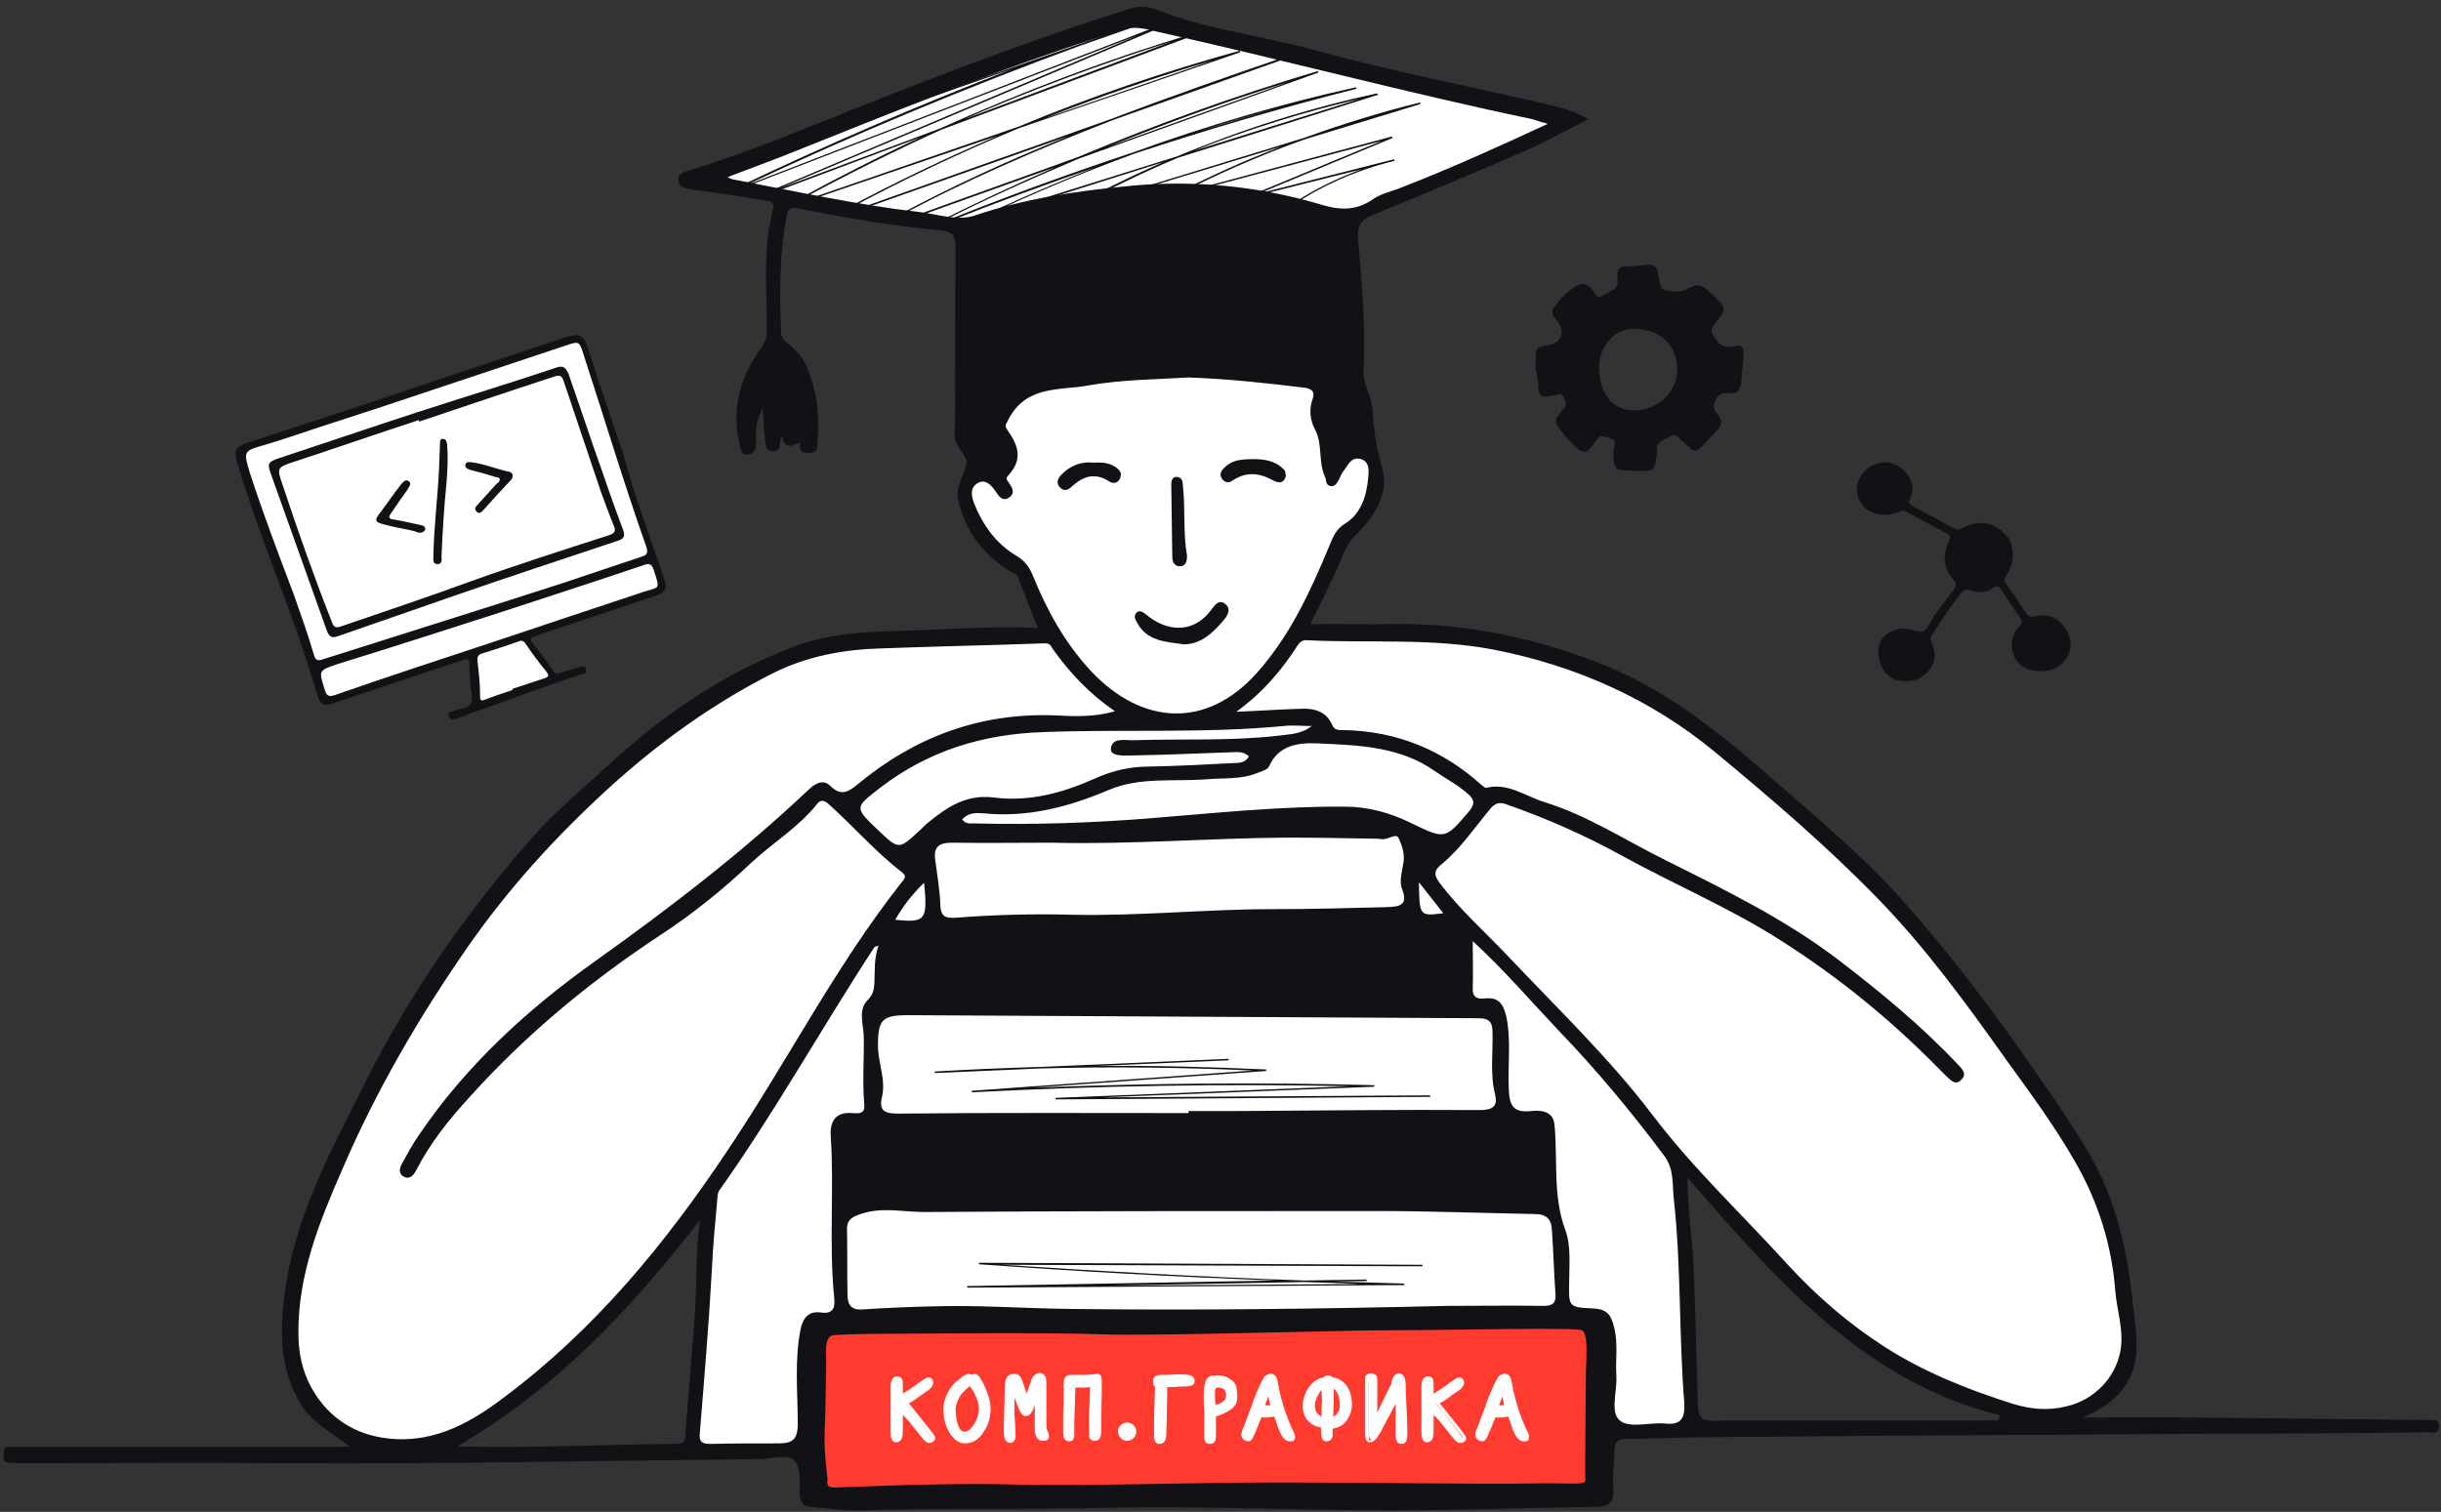 <svg height="298" viewBox="0 0 481 298" width="481" xmlns="http://www.w3.org/2000/svg"><rect x="0" y="0" width="481" height="298" fill="#333333" stroke="none"/><g fill="none" transform="translate(0 1)"><path d="m224.6 2.1 25.3 6.5 26.4 7.3 25 4.6 7.5 1.5-3.9 3-39.5 17.5.6 20.4.2 20.3 4 6.3.8 6.3-1.4 4.5-5 5.5-9 17.8h23l22.1 2.6 16.6 6.3 13.2 7.3 28 22.8 22.1 23.1 15.8 21.1 15 21.7 5.3 13.8 2.7 18.1-1.1 8.9-6.4 6.7-4.7 2h-8.7l-16.1-5.1-25.5-17.2-20.1-22.1-6.3-5.3 3.2 50.3-1.6 2.3h-19.7l-158.8 4-17.3-.2 1-14.4 2.1-35.7-8.8 12.4-15.8 16-15.4 13.6-14.2 8.1-12.6-.6-9.3-6.3-5.5-10.5v-14l6.3-20.7 16-31.7 18.7-27.4 12-12.6 12.9-12.1 25.6-18.1 10.4-3.8 13.3-2.1h13.8l20.1-1-5-12.4-4.9-4-5.7-5.9-1.4-5.7 2.6-4.4-2.4-47.5-19.5-3.5-33.3-6 47.9-19.1 33.5-11.8z" fill="#fff"/><g fill="#111116"><g><path d="m478.7 278.9c-15.5-.2-31-.3-46.5-.5-7-.1-14 0-21.8 0 6.7-2.8 10.5-7.1 10.6-13.8.1-3.4-.6-6.8-.9-10.2-1.1-10-3.5-19.7-8.7-28.5-4.3-7.1-9-13.8-13.8-20.6-6.6-9.3-13.5-18.3-21-26.9-8.5-9.9-18.6-18.2-28.4-26.8-10.3-9-21-17.4-34.1-22.3-12.5-4.7-25.3-7.4-38.7-7.3-5.7.1-11.4 0-17.2 0 2.2-4.5 4.4-8.7 6.2-13.1.7-1.8 1.5-3.2 2.9-4.6 3.6-3.6 6.6-8.2 5-13.3-1.2-3.9-1.6-7.7-1.9-11.6-.2-2.6-1.9-4.7-1.7-7.5.4-8.6-.3-17.2-1.1-25.8-.2-2.2.4-3.7 2.6-4.6 10.2-4.2 20.3-8.4 30.4-12.8 4.1-1.8 8-4 12.4-6.2-2.9-1.7-5.4-2.3-8-2.9-15.3-3.6-30.7-6.5-45.9-10.7-10.4-2.9-21.2-4-31.2-8-2-.8-3.9-.7-5.8 0-4.4 1.4-8.8 2.8-13.1 4.3-16 5.5-31.8 11.7-47.5 18-8.5 3.4-16.9 6.7-25.7 9.4-1 .3-2.3.5-2.1 2.1.2 1.2 1.3 1.4 2.2 1.6.8.2 1.5.2 2.3.3 3.9.6 7.9 1.1 11.8 1.8 1 .2 2.8 0 2.3 2-2.1 7.9-1.1 16-1.2 24.1 0 1.3-.5 2.1-1.2 3.2-4 5.6-5.8 11.8-4.2 18.7.3 1.1.3 2.4 1.8 2.2 1.3-.2 1.6-1.5 1.5-2.6-.2-2.2.1-4.3 1.3-6.6.1 2.1.2 3.8.4 5.6.2 1.1-.1 2.8 1.5 2.9 2.1.2 1.1-1.9 1.9-3 .4 2.7 2.1 2 3.5 1.3.1.6-.1 1.4.3 1.7.8.7 3 .5 3.1-.5.5-6.8.2-10.6-2-16-.7-1.8-1.7-2.9-3.3-4.3-1.4-1.2-1.8-1.6-1.8-3-.3-7.5-.3-15 1.1-22.4.3-1.5.5-2 2.3-1.6 9.3 1.8 18.7 3.5 28.1 4.3 2.2.2 2.9 1.1 2.9 3.3-.1 8.7 0 17.5-.1 26.2 0 3.5.1 7.1-.1 10.6-.2 2.6 2.9 4.3 2.3 6.2-.6 2.2-2.1 4.3-1.6 6.8 1.3 6 4.8 10.6 9.9 13.9.7.5 1.6.5 2 1.6 1.2 3.2 2.4 6.3 3.8 9.8-9.7-.5-19.2.4-28.7.6-6.6.2-13.1.7-19.5 3.1-13.8 5.3-25.7 13.4-36.5 23.4-5.1 4.7-10.6 9.2-15.1 14.4-13 14.8-24.2 30.9-33 48.6-6.6 13.1-13.7 26.2-15.6 41.1-1 7.5-1 15 3.2 21.8 2.2 3.6 5.9 5.5 9.6 8.3-1.2.1-1.8.1-2.4.1-20.7 0-41.4 0-62.1 0-.9 0-1.8 0-2.7 0s-1 .7-1 1.4-.2 1.7 1 1.7c1.2.1 2.4.1 3.7.1 16.9 0 33.9-.1 50.8 0 31.1.2 62.2-.5 93.3-.8 2.3 0 5.3-1 6.8.1 1.7 1.3 1.2 4.5 1.3 6.9.1 1.4.6 2.3 2.1 2.4 3.4.3 6.8.8 10.2.7 16-.5 32.1-.1 48.1-.5 18.7-.4 37.4.5 56.1.5 13.5 0 27-.5 40.5-.7 2.3 0 3.5-.8 3.3-3.4-.2-2.5.2-5.1.2-7.6 0-1.8.7-2.4 2.6-2.4 4.4 0 8.8-.2 13.3-.3 23.5-.2 47.1-.4 70.6-.5 13-.1 26-.2 39.1-.2 11.5-.1 23-.1 34.5-.3.9 0 2.4.6 2.4-1.3 0-1.3-1-1.1-1.9-1.1zm-297.5-238.1c-12.1-1.4-24-4-36-6.3-.5-.1-1.1-.1-1.8-.6 4.4-1.7 8.9-3.3 13.3-5.1 17.5-7 34.9-14 52.7-20.1 3.8-1.3 7.8-2.5 11.6-3.8 2.4-.8 4.5-.3 6.8.3 24.8 5.5 49.3 12.1 74.2 17.3.7.2 1.4.5 3 .9-9.9 4.6-19.2 8.8-28.7 12.5-1.9.8-4.1 1.2-5.8 2.4-3.5 2.4-6.8 2.1-10.6.9-12.4-3.6-25-4.8-37.9-3.5-10.2 1-20.3 2.5-30 5.8-3.5 1.1-7.2-.3-10.8-.7zm22.3 71.6c-.7-1.7-1.6-2.9-3.3-3.9-4-2.4-6.6-6.1-8.3-10.4-.5-1.4-.8-3 .8-3.9 1.4-.8 2.5.3 3.3 1.4.7.9 1.3 2.4 2.8 1.5 1.4-.9.6-2.1-.1-3.1-.3-.4-.6-.7 0-1.3 2.5-2.8 2.4-5.3-.1-8.8-.6-.9-.6-.9.1-2.2 3.5-6.8 10.1-5.7 15.6-6.7 6.7-1.2 13.6-1.2 19.9-1.6 8 .3 15.3 1.1 22.7 2 1.6.2 2.3.8 1.7 2.4-.7 2-.4 4.1.5 5.8 1.6 3 .6 6.4 2 9.4.3.6 0 1.5 1 1.8 1 .2 1.3-.6 1.7-1.2.3-.6.5-1.2.9-1.7.9-1.1 1.5-3 3.5-2.4 1.8.6 1.5 2.5 1.4 3.7-.3 3.5-1.4 7-4.4 8.9-2 1.2-2.5 2.7-3.3 4.6-3.7 8.9-7.7 17.6-14.2 24.9-10 11.2-22.7 10.3-32.7-.3-5.2-5.6-8.7-12-11.5-18.9zm91.1 102.3c.6 2.4-.5 3.1-3 3.1-16-.1-32.1.1-48.1.2-3.1 0-6.2 0-9.3 0v.4c-19 0-38-.1-57.1.1-2.6 0-4-.4-3.3-3.3.8-3.4-.8-6.7-.8-10.1 0-5.1.8-6 5.9-6 37.5.2 74.9.4 112.4.6 2.2 0 2.8.8 2.8 2.8.1 4.1-.5 8.2.5 12.2zm-118.2-34.4c1.5-2.6 3.2-4.9 5.7-7.3.7 7.4.3 7.9-5.7 7.3zm99.9-6c1.3 3.3-.8 3.4-3 3.5-7.5.2-15 .4-22.5.4-13.2 0-26.4 1.4-39.7 1.1-7.6-.2-15.2 0-22.9.6-1.8.1-2.8-.2-2.9-2.4-.1-3-.6-5.9-1-8.9-.4-2.7.7-3.5 3.3-3.5 6.5.1 13.1 0 19.6 0 15.5.4 30.9-.9 46.3-1 5.6 0 11.2.1 16.8.2.7 0 1.3 0 2 .1 1.2.2 2.8-1.3 3.3-.2.7 1.5 1.3 3.3.9 5.1-.3 1.8-.8 3.5-.2 5zm3.3-1.4c1.7 2.1 3.2 4.1 4.8 6.1-4.7.6-4.7.6-4.8-6.1zm-1.6-11.7c-4.1-2-8.4-3.2-13-3.2-12.5-.1-24.9 1.2-37.3 2.2-11.9 1-23.8 1.4-35.8 1.1-.7 0-1.6.2-2.3-.8 1.2-1.3 2.6-1.3 4.1-1.2 8.7.9 16.8-1.2 24.8-4.6 6.1-2.6 12.8-1.6 19.3-2.1 3.4-.3 6.8.1 10.1-1.3.8-.3 1.9-.6 2.2-1.3 2.2-5 7.5-4.6 11-4.4 7.3.3 15.1.8 21.5 5.3 2.3 1.6 4.7 2.8 6.8 4.7 1.3 1.2 1.1 2 .1 3.3-4.8 5.6-4.7 5.6-11.5 2.3zm-26-17.2c-9.5 1.1-19 .6-28.5.9-1.7.1-4.5-.7-4.6 1.8 0 1.5 2.9 1.2 4.5 1.2 6.2-.1 12.4-.4 18.6-.6 1.4 0 2.9-.4 4.1.8-.7 1.2-1.8 1.3-2.9 1.3-5.6.3-11.3.6-16.9.7-3.6 0-7 .8-10.2 2.2-6.4 2.9-13.1 4.8-20.2 3.9-5.5-.7-9.3 1.9-13.1 5-.6.5-1.1 1.1-1.7 1.6-4 3.7-4 3.7-8.1-.2-4.7-4.5-4.6-4.4.4-8.3 9.5-7.3 20.2-10.6 32.2-11 15.8-.6 31.6.3 47.4-1.2 1.6-.2 3.3 0 5.5 0-2.2 1.7-4.5 1.6-6.5 1.9zm-177.1 138.3c-6.1-1.1-10.7-4.6-13.6-9.9-1.7-3.1-2.5-6.7-2.5-10.5-.1-11.6 4.1-22 8.6-32.3 6.7-15.6 15.2-30.2 24.8-44 8-11.5 17.4-21.8 27.8-31.3 9.8-8.9 20.3-16.5 32.1-22.5 6.9-3.5 14.2-4.8 21.7-5 10.7-.4 21.4-.6 32.1-1 1.2 0 1.2.7 1.6 1.2 3.3 4.6 7.1 8.7 12.2 12.2-4.2 1.2-8.1 1-12 .8-14.7-.5-27.5 4.3-38.7 13.6-1.8 1.5-3.3 2.4-5.4.3-1.3-1.3-2.8-.6-4.1.6-13.1 12.4-27.3 23.3-42 33.8-13.4 9.5-25.6 20.6-35 34.5-1.2 1.7-2.2 3.6-3.2 5.4-.6 1-.9 2.2.4 2.8 1.1.5 1.8-.4 2.3-1.3 2.7-5.3 6.3-9.8 10.3-14.2 11.2-12.5 24-23.1 38-32.3 6.4-4.2 12.3-9 17.8-14.2 4.2-3.9 9.2-6.9 12.8-11.4.8-1.1 1.5-.9 2.5 0 4.8 4.3 9.1 9.3 14.3 13.3 1.1.8.5 1.4-.1 2.1-13 16.5-22.5 35.3-34.2 52.7-12.3 18.5-26.3 35.5-44.3 48.9-7 5.3-14.7 9.4-24.2 7.7zm60.2-1.2c-.1 1.2.3 2.4-1.7 2.5-14.1.1-28.2.9-43.3.5 19.5-11.4 34-26.8 47.8-44.6-.8 6.4-.6 11.8-.9 17.2-.5 8.2-1.3 16.3-1.9 24.4zm28.6-58.1c.7 10.7-.4 21.3.7 32 .2 2.2-.6 3-2.7 2.7-2.2-.3-3.4.9-3.9 3.1-1.3 6.2-.6 12.6-.6 18.8 0 3.2-1.1 3.9-3.8 3.9-4.4 0-8.9 0-13.3.1-1.6 0-2.4-.2-2.2-2.2.9-10.9 1.8-21.7 2.4-32.6.2-4.3.6-8.6 1-12.9.1-.7 0-1.6.4-2.2 11-15.5 20.2-32.1 30.6-48 0-.1.2-.1.8-.3-.9 2.6-.7 5-.8 7.4-.1 1.3-.2 2.2-1.4 3.4-1.8 1.8-.8 4.7-.7 6.9.1 4.5-.3 9 .1 13.5.2 1.9-.9 1.9-2.2 1.8-3.4-.3-4.6 1.5-4.4 4.6zm140.4 33.4c-6.3-.1-12.6 0-18.9 0-24.8.6-49.6.9-74.4.6-9.1-.1-18.1-.8-27.2-.5-4.5.1-9.1.3-13.6.6-2.3.2-3-1-3-2.9-.1-4.3 0-8.6-.1-13 0-2 1.4-2.5 3-3 4-1.3 8.1-.3 12.2-.3 29.6-.2 59.3-.2 88.9-.2 10.5 0 21 .4 31.4.6 2.3 0 3.3 1 3.4 3.1.3 4.2.4 8.4.7 12.5.2 2-.6 2.5-2.4 2.5zm24.1 23.2c-3.1-.3-7.1 1-9-.6-2-1.6-.5-5.8-.7-8.8-.2-3.3.4-6.5-.5-9.8-.6-2.5-1.6-3.4-4.2-3.5-4.7-.2-4.7-.4-4.6-5.1 0-3.4.4-7.1-.7-10.2-2.6-6.9-1.5-14-2.2-21-.3-2.7-2.9-2.8-4.6-2.6-3.7.4-4.3-1.3-4.4-4.5-.2-4.7.5-9.5-.5-14.2-.6-2.5-1.6-3.8-4.2-3.5-1.6.2-2.5-.3-2.4-2.1.1-2.9 0-5.9 0-9.2 6.2 5.7 11.4 11.8 16.9 17.6 7.5 7.8 14.4 16.1 20.9 24.8 1.9 2.6 1.5 5.5 1.8 8.2 1.5 13.5 1 27.1 2.1 40.6.1 2.8-.6 4.2-3.7 3.9zm65.5-.6c-16.9 0-33.8 0-50.7 0-1 0-2 0-3 0-5.4.2-5.4.2-5.5-5.5-.3-8.4-.4-16.8-.8-25.1-.3-5.4-1.1-10.9-1.2-17.3 17.7 20.3 34.7 40.2 61.7 46.9-.2.3-.4.7-.5 1zm2.9-3.3c-8.8-2.8-17.4-6.2-25.2-11.2-7-4.5-13.3-9.9-19-16.1-8.9-9.8-18.6-18.9-26.6-29.4-8.7-11.5-19.1-21.4-28.9-31.8-4.4-4.6-9.2-8.9-13.1-14-1.1-1.5-1.5-2.4.2-3.8 3.8-3.1 6.5-7.2 9.6-10.9 1-1.2 1.8-1.5 3.4-.9 7.7 2.7 15.2 6 22.3 9.9 10.5 5.8 21.7 10.5 31.8 17 11.3 7.2 21.6 15.6 31 25.2.4.4.8.8 1.2 1.2 1 .9 2 2.3 3.3.8 1.1-1.2-.2-2.2-1-3.1-7.1-7.5-15-14-23.2-20.3-10.6-8.1-22.5-13.9-34.3-19.8-7.9-3.9-15.3-8.8-23.8-11.4-3.8-1.2-7.2-3.9-11.5-2.8-.2 0-.5-.3-.8-.5-7.7-7-16.8-10.7-27.3-10.9-.8 0-1.7.1-2.2-1-1.1-2.6-3.4-3.3-6-3.2-4 .1-8 .4-12.9.6 5.4-3.9 9-8.3 12.1-13.1.5-.7 1-1.1 1.9-1 12.3.6 24.7-.5 37 1.9 16.1 3.2 30.7 9.7 43.3 20.1 11.1 9.2 22.1 18.6 32.2 29 9.5 9.8 17.5 20.8 25.3 31.8 4.7 6.5 9.5 13 13.5 20 4.5 7.8 7.2 16.3 7.9 25.3.3 4 1.8 8 1 12.1-1 5.3-5.3 9.6-10.6 10.8-3.6.9-7 .6-10.6-.5z"/><path d="m233.3 126c-3.8-.5-7.3-.7-9.2-4.2-.4-.7-.8-1.4-.1-2.1.6-.5 1.3 0 1.8.4 4.4 3.7 9.7 3.7 13.1-1.2.7-1 1.6-1.8 2.7-.7.9.8.4 1.9-.2 2.7-2.2 2.7-4.7 5.1-8.1 5.1zm.6-17.5c0 .9-.1 1.9-1.1 2.1-1.3.2-1.8-.8-1.8-1.8-.1-4.8-.1-9.5-.2-14.3 0-.7.2-1.5 1-1.5 1.2 0 1.3 1.1 1.3 1.9.5 4.5 0 9.1.8 13.6zm19.5-15.7c-.4 1.5-1.4 1.5-2.5.9-2.7-1.5-5.3-1.8-8 0-.7.5-1.4.5-2-.2-.5-.6-.5-1.2-.1-1.8 1.8-2.3 4.3-2.2 6.9-2.2 2.1.1 4.1.6 5.5 2.3.1.3.1.7.2 1zm-37.8-2.6c1.6-.1 3.1 0 4.4 1 .9.6 1.1 1.4.6 2.3-.4.7-1.3.9-2 .4-2.8-1.8-5.1-1.1-7.4 1-.7.7-1.6 1-2.3.2-.8-.8-.6-1.7.3-2.6 1.7-1.7 3.8-2.6 6.4-2.3z"/></g><path d="m117.4 7.8c-11.7 4-23.5 8.1-35.3 12.6l-51 18.1c.2 0 .5.1.7.1l41.8-14.8c-11.9 4.8-23.5 10.1-34.7 16.2.1 0 .3.1.4.1 13.8-7.5 28.3-13.7 42.9-19.4l35.7-12.7c-.2 0-.3-.1-.5-.2zm-76.3 32.5h.2c.2 0 .3.1.5.1l29-10.4c-7.8 3.4-15.5 7-23.1 10.8h.6c8.9-4.5 18-8.6 27.2-12.5l47.3-17-.1-.3c-16.1 4.8-31.9 10.5-47.4 17zm75.7-27.1-35.4 12.7c11.7-4.7 23.5-9 35.4-12.7zm19.7 15.5-25.3 6.4 26.2-10.9-.1-.3-41.8 11.2c7.9-4 16.1-7.6 24.5-10.6l22.9-7-.1-.3c-7.7 1.9-15.4 4.3-22.9 7l-45.7 14c6.8-3.7 13.8-7.1 20.9-10.1l39.4-12.4-.1-.3c-13.5 2.9-26.7 7.1-39.4 12.4l-38.3 12c9.7-4.6 19.7-8.8 29.8-12.5 14.5-4.8 29.1-9.1 43.8-12.8l-.1-.3c-14.9 3.3-29.5 7.6-43.8 12.8-12.7 4.2-25.3 8.8-37.7 13.8.2 0 .5 0 .7.1 9.7-3.9 19.5-7.5 29.4-10.9-8.2 3.2-16.2 6.7-24.1 10.5l.1.3 37.3-11.8c-6.6 2.9-13.1 6.1-19.4 9.6l-1.3.7 44-13.4c-7.3 2.8-14.4 6-21.3 9.6l-1.3.6 42.4-11.3-26 10.8.1.3 21.9-5.5c-5.2 1.9-10.2 4.4-14.7 7.6.1 0 .2-.1.3-.1s.3 0 .4-.1c5.9-4 12.5-7 19.4-8.8l1.2-.3-.1-.3c-.4.1-.8.2-1.2.3zm-5.6-12.2-32.6 10.2c10.6-4.2 21.5-7.6 32.6-10.2zm-14.3 1.3c-5.7 1.6-11.5 3.3-17.1 5 5.6-1.8 11.4-3.4 17.1-5zm-18.4-14.2c-17 5.1-33.7 11.4-49.9 18.7l-31.6 11.8 76.2-32.2c-.2-.1-.4-.1-.6-.2l-82.5 31.9c21.4-10.1 43.5-19.3 65.8-27.5l14.6-5.1c-.2-.1-.4-.1-.6-.2-4.7 1.6-9.5 3.3-14.2 5l-67.1 23.4 57.7-22.5c-1.6.5-3.3 1.1-4.9 1.6-.1 0-.2 0-.2 0l-60.8 23.7.1.3 62.5-21.8c-18.7 7.2-37.2 15.2-55.2 23.8.3 0 .6.1.9.1l78.7-30.4-74.4 31.5c.2.1.5.1.7.2l30.9-11.6c-8.2 3.8-16.2 7.9-24.1 12.2.2 0 .3.1.5.1 9-4.9 18.3-9.5 27.7-13.8l50.3-18.8c-.2-.1-.4-.1-.5-.2zm-45.2 16.9c13.3-5.8 27-10.9 40.8-15.3zm-31.5 16c.2 0 .4.1.6.1l37.4-12.8c-10.2 4.4-20.3 9.2-30.1 14.5h.6c11-5.9 22.2-11.2 33.7-16l43.7-15-.1-.3c-14.9 4.1-29.5 9.1-43.7 15zm80.5-27.6-33.1 11.4c10.9-4.3 21.9-8.1 33.1-11.4z" transform="translate(137 2)"/><path d="m208 215.7v-.3l57.9-2.3c-24.7-.5-49.7-.1-74.4 1.2v-.3l55.4-4c-13.9-.6-27.9-.8-41.9-.4l-20.8.9v-.3c6.9-.4 13.8-.7 20.8-.9l37.1-1.6v.3l-26 1.1c11.2-.1 22.3.2 33.4.7v.3l-46 3.3c22.4-.9 44.9-1.1 67.3-.5v.3l-53.5 2.1 64.5-.4v.3zm-17.4 37.1v-.3l60.8-1.1c-19.5-.7-39.1-1.8-58.5-3.2v-.3l87.4.4v.3h-.4l-82.4-.3c19.7 1.3 39.6 2.4 59.5 3.1l12.3-.2v.3l-6.4.1c4.6.1 9.2.3 13.8.4v.3zm66.4-1.1-38.3.7 49-.3c-3.6-.2-7.2-.3-10.7-.4z"/></g><path d="m162.8 266.9s-.1 10.1-.3 14.2.6 9.5.6 9.5-.6 1.6 1.2 1.6 21.9-1 35.1-.6 35.5-.4 52.8-.4c17.2 0 42 .4 49.3.2 7.5-.2 11 .5 10.9-.7-.1-1.9.1-18.2.1-20.8s.6-8.1-.8-8.7-26.4 0-37.1 0c-10.8 0-47.7 1.2-57.6.8s-40.2-.1-42.9-.1-8.4.1-10 .3c-1.8.2-1.3 4.7-1.3 4.7z" fill="#ff3b30"/><g fill="#fff"><g transform="translate(175 270)"><path d="m8.1 13c-.3 0-.8-.4-1.5-1.3l-1.2-1.5c-.5-.6-1-1.3-1.7-2.1l-1.2-1.4v1.9 1.6c0 .9 0 1.5-.1 1.8-.1.5-.4.7-.8.7-.6 0-.7-.6-.7-1.8 0-.4 0-.7 0-1.1 0-.7 0-1.6 0-2.9s0-2 0-2.2 0-.7 0-1.3 0-1 0-1c0-1.3.2-1.9.9-1.9.6 0 .7.4.7 1.2v.4l-.1 2.1c.4-.2 1-.5 1.7-1l1.1-.7c.5-.4 1-.7 1.6-1.1.5-.3.8-.5.9-.5.4 0 .6.2.6.7 0 .3-.2.6-.7 1l-1.5 1.1c-1 .7-2 1.5-2.8 1.9.2.2.6.7 1.2 1.4l1.7 2.2 1.6 2.1c.5.7.8 1.1.8 1.2.2.2 0 .5-.5.5z"/><path d="m8.1 13.4c-.5 0-1-.4-1.8-1.5l-1.2-1.5c-.5-.7-1.1-1.4-1.7-2l-.5-.5v.8 1.2.4c0 .6 0 1.5-.1 1.9-.2.9-.9 1.1-1.2 1.1-1.1 0-1.1-1.4-1.1-2.3 0-.4 0-.7 0-1.1 0-.5 0-1.1 0-1.9v-.9c0-.7 0-1.3 0-1.7 0-.3 0-.4 0-.5 0-.2 0-.4 0-.8v-.5c0-.4 0-.7 0-.9 0-.1 0-.1 0-.1 0-.8 0-2.3 1.3-2.3 1.1 0 1.1 1 1.1 1.6v.4 1.4c.3-.2.6-.4 1.1-.7l1.2-.8c.5-.4 1-.7 1.5-1.1.6-.4.9-.6 1.2-.6.6 0 1 .4 1 1.1 0 .4-.3.8-.8 1.3l-1.6 1.1c-.8.6-1.6 1.2-2.4 1.6.2.3.5.6.9 1.1l3.4 4.3c.8 1 .9 1.3.9 1.5-.1.5-.5.9-1.2.9zm-6-7.8 2 2.2c.6.7 1.2 1.4 1.7 2.1l1.2 1.5c.8 1.1 1.1 1.1 1.2 1.1.3 0 .3-.1.3-.2s-.2-.3-.7-1l-3.4-4.3c-.5-.7-.9-1.2-1.2-1.4l-.5-.4.6-.3c.7-.4 1.8-1.1 2.7-1.8l1.5-1.1c.5-.4.5-.6.5-.7 0-.3-.1-.3-.2-.3 0 0-.2.1-.7.4-.5.4-1 .7-1.5 1.1l-.1.1-1.1.8c-.9.6-1.4.9-1.8 1.1l-.6.3.1-2.8v-.4c0-.7-.1-.7-.3-.7s-.5 0-.5 1.5v.1.9.5.8.5 1.7.9 1.9 1.1c0 1.3.1 1.4.3 1.4.1 0 .3 0 .4-.4 0-.1.1-.5.1-1.7 0-.1 0-.2 0-.4 0-.3 0-.7 0-1.2v-.9c0-.5 0-.8 0-1z"/></g><g transform="translate(185 269)"><path d="m8.7 11.9c-1 1.5-2.2 2.2-3.6 2.2-.8 0-1.6-.5-2.3-1.4-1-1.2-1.5-2.9-1.5-5 0-1 .2-1.9.7-2.9s1.1-1.8 1.9-2.4c.3-.2.6-.5 1-.8.5-.3.8-.5 1-.5.1 0 .2 0 .3.1s.1.1.2.2l.3-.2c.2-.1.3-.1.4-.1.2 0 .4.1.5.4.6.8 1 1.8 1.5 2.9.5 1.2.7 2.3.7 3.2.1 1.6-.3 3-1.1 4.3zm-1.4-7.5c-.1-.3-.4-.6-.7-1.1-.2-.4-.4-.6-.4-.7-.4.3-1.1.9-2 1.9-.4.4-.7 1-1 1.8-.2.7-.4 1.1-.4 1.3 0 1.7.2 2.9.7 3.9.4.8.9 1.3 1.6 1.3.8 0 1.5-.5 2.2-1.6.7-1 1-2.2 1-3.3 0-1.3-.3-2.3-1-3.5z"/><path d="m5.1 14.5c-.9 0-1.8-.5-2.6-1.5-1-1.3-1.6-3.1-1.6-5.3 0-1 .3-2.1.8-3.1s1.2-1.9 2-2.5c.3-.3.7-.5 1-.8.8-.5 1.1-.5 1.2-.5.2 0 .4.1.6.2.2-.1.4-.2.6-.2.3 0 .6.2.9.6.6.9 1.1 1.9 1.5 3 .5 1.3.7 2.4.7 3.3 0 1.6-.4 3.1-1.3 4.4-.9 1.6-2.2 2.4-3.8 2.4zm.8-12.9s-.2 0-.7.4c-.4.2-.7.5-1 .7-.7.6-1.3 1.3-1.8 2.2s-.7 1.8-.7 2.7c0 2 .5 3.6 1.4 4.8.6.8 1.3 1.2 2 1.2 1.3 0 2.4-.7 3.2-2 .8-1.2 1.2-2.6 1.2-4 0-.8-.2-1.8-.7-3-.4-1-.9-2-1.4-2.8-.1-.2-.2-.2-.2-.2s-.1 0-.2.1l-.5.3.1.2c0 .1.1.2.4.7s.5.8.7 1.1c.7 1.4 1 2.4 1 3.5 0 1.3-.4 2.5-1.1 3.6-.8 1.2-1.6 1.7-2.5 1.7-.8 0-1.5-.5-2-1.5s-.7-2.3-.7-4c0-.3.1-.6.4-1.4.3-.9.7-1.5 1.1-2 .9-1 1.6-1.6 2.1-1.9l.3-.2-.1-.1c-.1-.1-.1-.1-.1-.1zm.2 1.6c-.4.3-.9.8-1.6 1.5-.3.4-.6.9-.9 1.7-.2.6-.3 1-.3 1.1 0 1.6.2 2.8.6 3.7s.9 1 1.2 1c.6 0 1.2-.5 1.8-1.4.6-1 1-2 1-3.1 0-.9-.3-1.9-.9-3.1-.1-.3-.4-.6-.7-1.1-.1-.1-.2-.3-.2-.3z"/></g><g transform="translate(197 269)"><path d="m9.3 13.6c-.1.1-.3.2-.7.2-.5 0-.8-.3-1-.8-.1-.4-.2-1-.2-1.6 0-1 0-2 0-3.3v-3.4c-.4 1-.7 1.9-.9 2.4-.2.7-.4 1.1-.5 1.3-.2.4-.5.6-.8.6s-.6-.3-.9-1l-.4-1.3-1.2-2.9v2.9 2.2c0 .3 0 .9.1 1.8s.1 1.5.1 1.7c0 .9-.2 1.5-.8 1.5-.7 0-.8-.8-.8-2 0-.8 0-2.2.1-4.2s.1-3.4.1-4.3c0-.7.1-1.3.2-1.6.2-.4.6-.7 1.1-.7.4 0 .6.1.8.3.1.2.3.5.5 1 .1.2.3 1 .8 2.4.2.5.3.8.4 1.1l1.4-4c.2-.6.8-.9 1.3-.9.5.1.8.6.8 1.7v2.2 2.6 2 1.9c0 .2.1.5.2.8.1.4.2.7.2.9.1.2.1.4.1.5z"/><path d="m2.1 14.4c-1.3 0-1.3-1.7-1.3-2.4 0-.6 0-1.9.1-4.2 0-1.7.1-3.2.1-4.3 0-.8.1-1.4.3-1.8s.6-.9 1.5-.9c.5 0 .8.1 1.1.4.2.2.4.5.6 1.1l.1.3c.1.4.4 1.1.7 2.1l1-2.9c.3-.7 1-1.2 1.7-1.2.6.1 1.2.5 1.2 2.1v2.1 2.6 2 1.9c0 .1 0 .3.2.7s.3.8.3 1c0 .3-.1.6-.2.7-.3.3-.7.3-1 .3-.5 0-1.1-.2-1.4-1.1-.2-.5-.2-1.1-.2-1.8 0-1 0-2 0-3.3v-.9c-.3.8-.4 1.2-.6 1.4-.4.7-.8.8-1.2.8-.5 0-.9-.4-1.3-1.3l-.5-1.3-.4-1v.8 1.5.7c0 .2 0 .7.1 1.8s.1 1.6.1 1.8c.2 2-.5 2.3-1 2.3zm.6-12.8c-.5 0-.7.2-.8.4-.1.1-.2.5-.2 1.4 0 .8 0 2.2-.1 4.4 0 1.7-.1 3.2-.1 4.2 0 .7.1 1.6.4 1.6s.3-.7.3-1.1c0-.3 0-.8-.1-1.7 0-.8-.1-1.4-.1-1.8 0-.1 0-.4 0-.7 0-.4 0-.9 0-1.5v-.9c0-.8 0-1.5 0-2v-2.1l2 4.9.5 1.3c.2.6.4.7.5.7.2 0 .3-.2.4-.4s.3-.6.5-1.3c.2-.8.5-1.6.9-2.5l.8-2-.1 5.6v3.3c0 .8.1 1.3.2 1.5.2.5.4.5.6.5h.3s0-.1 0-.2 0-.3-.2-.7-.3-.7-.3-1c0-.4 0-1 0-2 0-.9 0-1.6 0-2 0-.7 0-1.5 0-2.6s0-1.8 0-2.2c0-.5-.1-1.2-.4-1.3-.3 0-.7.2-.9.6l-1.7 4.8-.4-.8c-.1-.3-.3-.6-.4-1v-.1c-.3-1-.6-1.7-.7-2.1l-.1-.3c-.2-.4-.3-.7-.4-.8.1 0 0-.1-.4-.1z"/></g><g transform="translate(209 269)"><path d="m7.8 5.1-.1 4.5v2.3c0 1.2-.1 1.8-.7 1.8-.4 0-.6-.1-.7-.3s-.1-.6-.1-1.3c0-.4 0-1.5 0-2.4s.2-6.1.2-6.7l-1.7.1c-.8 0-1.4.1-2 .1 0 .5-.2 5.6-.2 6.4v2.5c0 .8 0 1.1-.1 1.3-.1.3-.3.4-.7.4-.7 0-.7-.6-.7-1.2 0-.7 0-1.2 0-2.2.1-1.8.1-3 .1-3.4 0-1.4.1-2.6.1-4.1 0-1 .3-1.3.9-1.3.9 0 1.7.1 2.6.1.6 0 1.6-.1 2.5-.1.6 0 .7.3.7 1.1s0 1.4-.1 2.4z"/><path d="m1.7 14.1c-1.2 0-1.2-1.2-1.2-1.7 0-.7 0-1.2 0-2.2v-1c0-1.2.1-2 .1-2.4 0-.8 0-1.6 0-2.4 0-.6 0-1.1 0-1.7 0-.7.2-1.7 1.3-1.7h1.3 1.3c.4 0 .9 0 1.5-.1.3 0 .7 0 1-.1.2 0 .6 0 .8.2.3.3.3.8.3 1.3v2.4l-.1 4.8v2.3c0 .8 0 2.2-1.2 2.2-.8 0-1-.4-1.1-.6s-.1-.5-.1-1.4c0-.4 0-1.5 0-2.4 0-.4 0-1.6.1-2.8 0-1.3.1-2.7.1-3.4l-1.3.1c-.2 0-.5 0-.7 0-.3 0-.6 0-.9 0 0 .7-.1 2.2-.1 3.6 0 1.1-.1 2.1-.1 2.4v2.5c0 .8 0 1.2-.1 1.4-.1.4-.4.7-.9.7zm.3-12.2c-.2 0-.4 0-.5.9v1.7 2.3c0 .3 0 1.1-.1 2.4v1 2.2c0 .8.2.8.3.8.2 0 .3-.1.3-.1.1-.2.1-.7.1-1.1 0-.6 0-1.7 0-2.5 0-.3 0-1.3.1-2.4.1-1.6.1-3.7.1-4v-.5h.5 1.2.7l2.2-.1v.4c0 .3-.1 2.1-.1 3.9 0 1.2-.1 2.4-.1 2.8v2.4c0 .8.1 1.1.1 1.1h.3c.1 0 .3 0 .3-1.3 0-.4 0-1.4 0-2.3l.1-4.7c0-.9 0-1.6 0-2.4 0-.5 0-.6-.1-.6 0 0 0 0-.1 0 0 0 0 0-.1 0-.3 0-.7 0-1 .1-.6 0-1.2.1-1.6.1-.5 0-.9 0-1.4 0-.4-.1-.8-.1-1.2-.1z"/></g><g transform="translate(220 279)"><path d="m2.1 3.5c-.8 0-1.4-.7-1.4-1.5 0-.7.6-1.3 1.4-1.3.7 0 1.4.6 1.4 1.4 0 .7-.6 1.4-1.4 1.4z"/><path d="m2.1 4c-1 0-1.8-.9-1.8-1.9 0-.9.8-1.7 1.8-1.7s1.8.8 1.8 1.8c0 .8-.7 1.8-1.8 1.8zm0-2.9c-.5 0-1 .4-1 .9 0 .6.5 1.1 1 1.1s.9-.5.9-1c.1-.5-.4-1-.9-1z"/></g><g transform="translate(227 269)"><path d="m7.4 3c-.3.1-.9.1-1.8.1-.2 0-.8 0-1.9.1-.4 0-.8 0-1.2 0v1.9l-.1 5.1c0 1-.1 2-.1 2.8s-.3 1.3-1 1.3c-.3 0-.5-.3-.6-.8 0-.2 0-.5 0-.8 0-.2 0-.6 0-1.3s0-1.1 0-1.4l.2-6.7c-.2-.2-.3-.3-.4-.4 0-.1-.1-.3-.1-.6 0-.4.6-.6 1.3-.6h1.1c1.5-.1 2.2-.1 2.4-.1 1.8 0 2.6.1 2.6.9.3.2.1.4-.4.5z"/><path d="m1.4 14.6c-.4 0-.8-.2-1-1.2 0-.3 0-.6 0-.9 0-.2 0-.6 0-1.3v-.6c0-.3 0-.6 0-.8l.2-6.5c-.2-.1-.3-.2-.3-.4v-.1c-.1-.2-.1-.4-.1-.8 0-.6.7-1 1.7-1h1.1l1.6-.1h.8c1.4 0 3 0 3 1.3 0 .3-.1.9-1 1-.4.1-1 .1-1.8.1-.1 0-.5 0-1.1.1h-.9c-.2 0-.4 0-.6 0v1.5l-.1 5.1c0 1.1-.1 2-.1 2.8 0 1.7-.9 1.8-1.4 1.8zm-.3-12c.1.1.2.2.3.2l.2.1-.2 6.9v.8.6 1.3.8c.1.4.1.5.1.5.2 0 .5 0 .5-.9 0-.8 0-1.7.1-2.8l.1-5.1c0-.5 0-1.1 0-1.9v-.4h.4 1 .9c.6 0 1-.1 1.1-.1 1 0 1.5-.1 1.7-.1.1 0 .4-.1.4-.2 0-.3-.4-.5-2.2-.5-.1 0-.3 0-.7 0l-1.6.1c-.3 0-.7 0-1.2 0s-.8.1-.9.2z"/></g><g transform="translate(237 270)"><path d="m5.8 5.9c-.3.3-.7.6-1.2 1-1 .6-1.8.9-2.5 1v1.9 2.1c0 1.1-.1 1.3-.7 1.3s-.7-.2-.7-1.4v-4.5c-.1-1-.1-2.3-.1-2.9 0-1.1 0-2 .2-2.8s.7-1.1 1.6-1.1c.6 0 1 0 1.3.1.7.1 1.2.4 1.8.9.4.3.6.8.7 1.4.1.3.1.8.1 1.6 0 .6-.1 1-.5 1.4zm-1.5-3.6c-.3-.2-.8-.3-1.5-.3-.5 0-.9.6-.9 1.5 0 .7 0 1.8.1 2.9.7-.2 1.1-.3 1.3-.4l.6-.3c.4-.3.6-.5.7-.7.2-.2.2-.6.2-1 .1-.9-.1-1.4-.5-1.7z"/><path d="m1.4 13.6c-1.1 0-1.1-.9-1.1-1.8v-4.5c-.1-1.1-.1-2.3-.1-2.9 0-1.2 0-2 .3-2.9.2-1 .9-1.4 2-1.4.6 0 1.1 0 1.4.1.7.1 1.4.5 2 1 .5.4.7.9.8 1.7.1.3.1.8.1 1.7 0 .6-.2 1.2-.6 1.6-.3.4-.7.7-1.3 1-.9.5-1.6.8-2.3 1v1.5 2.1c0 .8 0 1.8-1.2 1.8zm-.2-.8h.2c.3 0 .3 0 .3-.9 0-.4 0-1.1 0-2.1s0-1.6 0-1.9v-.3l.3-.1c.6-.1 1.4-.5 2.3-1 .5-.3.8-.6 1.1-.9s.4-.7.4-1.1c0-.8 0-1.3-.1-1.5-.1-.5-.3-.9-.5-1.2-.5-.4-1-.7-1.6-.8-.2 0-.6-.1-1.3-.1s-1 .2-1.2.8c-.2.8-.2 1.6-.2 2.7 0 .6 0 1.8.1 2.9v4.5c.1.7.2.9.2 1zm.4-5.8v-.5c-.1-1.3-.1-2.4-.1-2.9 0-1.4.7-1.9 1.3-1.9.8 0 1.3.1 1.7.3.6.4.8 1.1.8 2 0 .6-.1 1-.3 1.3-.1.2-.4.5-.8.8-.2.2-.5.3-.7.4s-.7.2-1.4.4zm1.2-4.5c-.3 0-.4.6-.4 1 0 .5 0 1.3.1 2.4.5-.1.7-.2.8-.2.2-.1.3-.2.5-.3.4-.3.6-.5.6-.5.1-.2.2-.5.2-.8 0-.7-.2-1.1-.5-1.3-.2-.2-.5-.3-1.3-.3z"/></g><g transform="translate(244 269)"><path d="m10.6 13.7c-.1 0-.3 0-.6 0-.6 0-1.2-.7-1.7-2.1-.4-1-.7-2-1-3-.7.2-1.1.3-1.7.3h-.4c-.3 0-.5 0-.9-.1-.2.4-.6 1.4-1.3 3-.5 1.2-.8 1.8-1.1 1.8-.4 0-.9-.4-.9-.9 0-.2.1-.7.3-1.3.2-.5.3-.9.5-1.3l.8-2.1c.2-.4.3-.9.5-1.5.2-.5.5-1.3.9-2.3s.8-1.9 1.3-2.7c.1-.3.6-.5.9-.6.2 0 .4 0 .5.1s.3.3.3.5c.1.2.2 1 .5 2.3.1.6.4 1.5.7 2.8.6 2.1 1.3 3.8 2.1 5.2.2.4.4.8.4 1 .2.6.1.8-.1.9zm-4.2-8.2c-.1-.4-.2-.9-.4-1.4-.4 1.1-1 2.3-1.2 3.2l.8.1c.4 0 .9-.1 1.2-.1-.2-.7-.3-1.3-.4-1.8z"/><path d="m10.1 14.1c-.8 0-1.5-.8-2.1-2.3-.3-.9-.6-1.7-.9-2.6-.5.1-.9.2-1.5.2h-.4c-.2 0-.4 0-.6-.1-.2.5-.6 1.4-1.1 2.7-.7 1.7-1 2.1-1.5 2.1-.6 0-1.4-.5-1.4-1.3 0-.2 0-.5.4-1.4l.1-.2c.1-.4.3-.8.4-1.1l.8-2.1c.2-.4.3-.9.5-1.4.2-.6.5-1.4.9-2.3s.8-1.9 1.3-2.7c.2-.5.8-.7 1.2-.8.3-.1.6 0 .9.2.2.2.4.4.5.7.1.2.2.7.5 2.4.1.4.3 1.3.7 2.7.6 2 1.3 3.8 2 5.2.3.5.4.9.4 1.2 0 .6-.3.9-.5.9h-.1s-.3 0-.5 0zm-2.5-6 .1.4c.3 1 .7 2 1 3 .7 1.7 1.2 1.8 1.3 1.8h.4v-.1c0-.1 0-.3-.3-.8-.8-1.4-1.5-3.2-2.1-5.3-.4-1.5-.7-2.4-.8-2.8-.1-.6-.4-2-.5-2.3-.1-.1-.1-.2-.2-.3 0 0-.1-.1-.2 0-.3 0-.6.2-.6.3-.4.8-.8 1.7-1.3 2.6-.4.9-.7 1.7-.9 2.2s-.3 1-.5 1.5l-.8 2.1c-.1.3-.3.7-.4 1.1l-.1.2c-.3.8-.3 1.1-.3 1.1 0 .2.2.4.4.4.1-.1.3-.4.8-1.5.5-1.4 1-2.6 1.3-3.1l.2-.3.3.1c.3.1.5.1.7.1h.4c.6 0 1-.1 1.6-.2zm-2.1-.2-1.4-.1.1-.5c.3-1 .8-2.2 1.2-3.2l.4-.9.4.9c.2.5.4 1 .5 1.5.1.4.2 1 .3 1.8l.1.4-.4.1c-.2-.1-.8 0-1.2 0zm-.2-.9h.3.7c-.1-.6-.2-1-.3-1.4 0-.1 0-.2-.1-.3-.2.6-.5 1.2-.6 1.7z"/></g><g transform="translate(256 270)"><path d="m9.2 8.5c-.7 1-1.7 1.6-3 1.6v1.1c0 1.2-.3 1.5-.9 1.5-.5 0-.6-.9-.6-2.5v-.2c-1.1-.2-1.9-.5-2.5-1.1-.7-.7-1-1.6-1-2.8 0-1.1.3-2.2 1-3.3.7-1.2 1.7-1.8 2.8-1.9.1-.2.3-.3.6-.3s.5.1.6.4c1 .1 1.8.5 2.4 1.1.9.9 1.3 2.2 1.3 3.9.1.8-.1 1.7-.7 2.5zm-4.5.2v-1.4c0-1.2.1-1.9.1-2.1v-2.8-.2c-.5.2-.9.7-1.3 1.3-.6.9-.9 1.8-.9 2.5 0 1.5.7 2.5 2.1 2.7zm1.6.1c.7-.1 1.2-.4 1.6-.9s.6-1.1.6-1.8c0-1.6-.3-2.7-1-3.4-.3-.3-.7-.5-1-.6v3.8z"/><path d="m5.3 13.1c-.9 0-1-1.2-1-2.7-1-.2-1.8-.6-2.4-1.2-.8-.8-1.2-1.8-1.2-3.1 0-1.2.4-2.4 1.1-3.5.8-1.2 1.8-1.9 3-2.1.2-.2.5-.4.9-.4.5 0 .7.2.9.4 1 .1 1.8.6 2.4 1.2.9 1 1.4 2.4 1.4 4.2 0 1-.3 2-.9 2.9-.7 1.1-1.7 1.6-2.9 1.8v.7c.1.8-.1 1.8-1.3 1.8zm.4-12.3c-.1 0-.2 0-.3.1l-.1.2h-.2c-1 .1-1.9.7-2.5 1.8-.6 1-.9 2-.9 3.1s.3 1.9.9 2.5c.5.5 1.2.9 2.2 1l.4.1v.5c0 1.6.1 2 .2 2.1.2 0 .4-.1.4-1.1v-1.5h.4c1.2 0 2-.5 2.6-1.4.5-.7.7-1.5.7-2.4 0-1.6-.4-2.8-1.2-3.6-.6-.6-1.3-.9-2.1-1h-.2l-.1-.2c0-.1 0-.2-.2-.2zm.2 8.5.1-3.5v-4.3l.6.2c.5.2.9.4 1.2.7.8.8 1.2 2 1.2 3.7 0 .8-.2 1.5-.7 2-.5.6-1.1.9-1.8 1.1zm.9-6.6v3.1l-.1 2.4c.3-.1.6-.3.8-.6.3-.4.5-.9.5-1.5 0-1.5-.3-2.5-.9-3.1 0-.1-.2-.2-.3-.3zm-1.7 6.5-.5-.1c-1.6-.3-2.4-1.4-2.4-3.1 0-.9.3-1.8.9-2.8.4-.7 1-1.2 1.5-1.4l.6-.3v3.7c0 .2 0 .9-.1 2.1zm-.7-6.2c-.2.2-.4.4-.5.7-.5.8-.8 1.6-.8 2.3 0 1.1.4 1.8 1.3 2.2v-.9c0-1.2.1-1.9.1-2.1z"/></g><g transform="translate(269 269)"><path d="m.4 1.7c0-.2.3-.4.7-.4.7 0 .9.3.9.8 0 .7.1 2.2.1 3.1v5.2c.4-.6.8-1.8 2.5-5.1.9-1.9 1.1-2.2 1.2-2.5.1-.5.2-.9.3-1 .1-.3.4-.5.9-.5.6 0 .9 1 .9 1.9s0 2 .1 3.2c.1 2.3.2 3.9.2 4.8v1.1c0 1-.2 1.6-.8 1.6-.5 0-.7-.2-.8-1.3v-4.9c0-1-.1-1.6-.1-2.8-.1.3-.5.9-1.1 2.1-.5 1-.8 1.7-1.2 2.3-.7 1.2-1.4 2.8-1.5 2.9-.7 1.1-1.1 1.5-1.5 1.5s-.5-.6-.5-1.8c0-4.7 0-5.2 0-5.9v-2.5-1.8z"/><path d="m7.2 14.6c-1 0-1.1-.8-1.2-1.7v-4.9c0-.5 0-.9 0-1.3-.1.2-.2.5-.4.7-.5 1-.8 1.7-1.2 2.3-.4.7-.9 1.7-1.2 2.3-.2.4-.3.6-.4.7-.7 1.1-1.2 1.6-1.9 1.6-.9 0-.9-1.3-.9-2.2 0-3.1 0-4.4 0-5.1 0-.3 0-.5 0-.8v-4.6c0-.5.5-.9 1.1-.9 1.1 0 1.3.7 1.3 1.2v1.3 1.8 2.7.7c.4-.8.9-1.9 1.7-3.5.9-1.8 1.1-2.2 1.1-2.4.1-.5.3-.9.3-1 .2-.3.5-.8 1.2-.8.8 0 1.3.9 1.3 2.4 0 .8 0 1.7.1 3.2.1 2.3.2 3.9.2 4.9v.4.7c.1 1.6-.3 2.3-1.1 2.3zm-.6-11 .1 1.5v.9c0 .7.1 1.2.1 2v4.9c.1.6.2.8.2.9h.2c.3 0 .4-.7.4-1.2 0-.2 0-.5 0-.7s0-.4 0-.4c0-.9-.1-2.5-.2-4.8-.1-1.5-.1-2.5-.1-3.3 0-.9-.3-1.5-.5-1.5-.3 0-.4.1-.5.3 0 .1-.1.4-.3.9-.1.3-.2.7-1.2 2.6-.9 1.8-1.4 2.9-1.8 3.7-.3.7-.5 1.1-.7 1.5l-.8 1.3v-1.5c0-.8 0-1.7 0-2.5 0-.9 0-1.8 0-2.7 0-.5 0-1.2 0-1.8 0-.5 0-1 0-1.3s0-.4-.5-.4c-.1 0-.2 0-.3.1v4.6.8 5.1c0 .9.1 1.2.1 1.4.2 0 .5-.3 1.1-1.3 0-.1.2-.3.3-.6.3-.6.8-1.6 1.2-2.3s.7-1.4 1.2-2.3c.5-1 .8-1.6 1-1.9z"/></g><g transform="translate(280 270)"><path d="m7.7 13c-.3 0-.8-.4-1.5-1.3l-1.2-1.5c-.5-.6-1-1.3-1.7-2.1l-1.2-1.4v1.9 1.6c0 .9 0 1.5-.1 1.8-.1.5-.4.7-.8.7-.6 0-.7-.6-.7-1.8 0-.4 0-.7 0-1.1 0-.7 0-1.6 0-2.9s0-2 0-2.2 0-.7 0-1.3 0-1 0-1c0-1.3.2-1.9.9-1.9.6 0 .7.4.7 1.2v.4l-.1 2.1c.4-.2 1-.5 1.7-1l1.1-.7c.5-.4 1-.7 1.6-1.1.5-.3.8-.5.9-.5.4 0 .6.2.6.7 0 .3-.2.6-.7 1l-1.5 1.1c-1 .7-2 1.5-2.8 1.9.2.2.6.7 1.2 1.4l1.7 2.2 1.6 2.1c.5.7.8 1.1.8 1.2.3.2 0 .5-.5.5z"/><path d="m7.7 13.4c-.5 0-1-.4-1.8-1.5l-1.2-1.5c-.5-.7-1.1-1.4-1.7-2l-.5-.5v.8 1.2.4c0 .6 0 1.5-.1 1.9-.2.9-.9 1.1-1.2 1.1-1.1 0-1.1-1.4-1.1-2.3 0-.4 0-.7 0-1.1 0-.5 0-1.1 0-1.9v-.9c0-.7 0-1.3 0-1.7 0-.3 0-.4 0-.5 0-.2 0-.4 0-.8v-.5c0-.4 0-.7 0-.9 0-.1 0-.1 0-.1 0-.8 0-2.3 1.3-2.3 1.1 0 1.1 1 1.1 1.6v.4 1.4c.3-.2.6-.4 1.1-.7l1.2-.8c.5-.4 1-.7 1.5-1.1.6-.4.9-.6 1.2-.6.6 0 1 .4 1 1.1 0 .4-.3.8-.8 1.3l-1.6 1.1c-.8.6-1.6 1.2-2.4 1.6.2.3.5.6.9 1.1l3.4 4.3c.8 1 .9 1.3.9 1.5 0 .5-.4.9-1.2.9zm-5.9-7.8 2 2.2c.6.7 1.2 1.4 1.7 2.1l1.2 1.5c.8 1.1 1.1 1.1 1.2 1.1.3 0 .3-.1.3-.2s-.2-.3-.7-1l-3.4-4.3c-.5-.7-.9-1.2-1.2-1.4l-.5-.4.6-.3c.7-.4 1.8-1.1 2.7-1.8l1.5-1.1c.5-.4.5-.6.5-.7 0-.3-.1-.3-.2-.3 0 0-.2.1-.7.4-.5.4-1 .7-1.5 1.1l-.1.1-1.1.8c-.9.6-1.4.9-1.8 1.1l-.6.3.1-2.8v-.4c0-.7-.1-.7-.3-.7s-.5 0-.5 1.5v.1.9.5.8.5 1.7.9 1.9 1.1c0 1.3.1 1.4.3 1.4.1 0 .3 0 .4-.4 0-.1.1-.5.1-1.7 0-.1 0-.2 0-.4 0-.3 0-.7 0-1.2v-.9c0-.5 0-.8 0-1z"/></g><g transform="translate(290 269)"><path d="m10.8 13.7c-.1 0-.3 0-.6 0-.6 0-1.2-.7-1.7-2.1-.4-1-.7-2-1-3-.7.2-1.1.3-1.7.3h-.4c-.3 0-.5 0-.9-.1-.2.4-.6 1.4-1.3 3-.5 1.2-.8 1.8-1.1 1.8-.4 0-.9-.4-.9-.9 0-.2.1-.7.3-1.3.2-.5.3-.9.5-1.3l.8-2.1c.2-.4.3-.9.5-1.5.2-.5.5-1.3.9-2.3s.8-1.9 1.3-2.7c.1-.3.6-.5.9-.6.2 0 .4 0 .5.1s.3.3.3.5c.1.2.2 1 .5 2.3.1.6.4 1.5.7 2.8.6 2.1 1.3 3.8 2.1 5.2.2.4.4.8.4 1 .2.6.1.8-.1.9zm-4.3-8.2c-.1-.4-.2-.9-.4-1.4-.4 1.1-1 2.3-1.2 3.2l.8.1c.4 0 .9-.1 1.2-.1-.1-.7-.3-1.3-.4-1.8z"/><path d="m10.2 14.1c-.8 0-1.5-.8-2.1-2.3-.3-.9-.6-1.7-.9-2.6-.5.1-.9.2-1.5.2h-.4c-.2 0-.4 0-.6-.1-.2.5-.6 1.4-1.1 2.7-.7 1.7-1 2.1-1.5 2.1-.6 0-1.4-.5-1.4-1.3 0-.2 0-.5.4-1.4l.1-.2c.1-.4.3-.8.4-1.1l.8-2.1c.2-.4.3-.9.5-1.4.2-.6.5-1.4.9-2.3s.8-1.9 1.3-2.7c.2-.5.8-.7 1.2-.8.3-.1.6 0 .9.2.2.2.4.4.5.7.1.2.2.7.5 2.4.1.4.3 1.3.7 2.7.6 2 1.3 3.8 2 5.2.3.5.4.9.4 1.2 0 .6-.3.9-.5.9h-.1s-.2 0-.5 0zm-2.5-6 .1.4c.3 1 .7 2 1 3 .7 1.7 1.2 1.8 1.3 1.8h.4v-.1c0-.1 0-.3-.3-.8-.8-1.4-1.5-3.2-2.1-5.3-.4-1.5-.7-2.4-.8-2.8-.1-.6-.4-2-.5-2.3-.1-.1-.1-.2-.2-.3 0 0-.1-.1-.2 0-.3 0-.6.2-.6.3-.4.8-.8 1.7-1.3 2.6-.4.9-.7 1.7-.9 2.2s-.3 1-.5 1.5l-.8 2.1c-.1.3-.3.7-.4 1.1l-.1.2c-.3.8-.3 1.1-.3 1.1 0 .2.2.4.4.4.1-.1.3-.4.8-1.5.5-1.4 1-2.6 1.3-3.1l.2-.3.3.1c.3.1.5.1.7.1h.4c.6 0 1-.1 1.6-.2zm-2-.2-1.4-.1.1-.5c.3-1 .8-2.2 1.2-3.2l.4-.9.4.9c.2.5.4 1 .5 1.5.1.4.2 1 .3 1.8l.1.4-.4.1c-.3-.1-.8 0-1.2 0zm-.3-.9h.3.7c-.1-.6-.2-1-.3-1.4 0-.1 0-.2-.1-.3-.2.6-.4 1.2-.6 1.7z"/></g></g><path d="m302.6 70.2c0-2.7 0-2.7 2.7-3.2 2.3-.4 3.2-2.6 1.7-4.5-1.5-2-1.5-2 0-3.9.9-1.2 2-2.2 3.2-3 1.5-1 2.2-.9 3.5.4.5.5.7 1.9 1.8 1.4.9-.4 1.7-.9 2.6-1.4.7-.5.7-1.4.6-2.2-.2-1.7.5-2.4 2.2-2.3 1.2 0 2.5-.2 3.8-.3 1.2-.1 1.9.5 2 1.7 0 .2 0 .5.1.6.5 1-.1 2.6 1.8 2.8 1.2.1 2.3.4 3.6-.2 2.4-1.3 2.9-1.2 4.9.7.1.1.2.2.4.3 2.8 2.6 2.8 2.9.3 5.8-.6.8-.7 1.3-.2 2.2 1 1.8 2.2 2.7 4.3 2.1 1.1-.3 1.8.3 1.7 1.5-.2 1.9-.3 3.8-.5 5.7-.1 1.5-.8 2.3-2.4 2.1-.8-.1-1.6-.1-2.2.7-1 1.2-1.1 2.3-.1 3.4 1.2 1.3.9 2.3-.3 3.5-1 1-2 2.2-3.1 3.2-.7.6-1.3.7-2 0-.5-.6-1.1-1-1.7-1.5s-1-1.5-2.1-.8-2.8.8-2.7 2.7v.3c-.4 3.9-.4 3.9-4.3 3.8-1 0-2-.1-2.9-.2-1.2-.1-1.2-1.1-1.3-2-.1-.8-.1-1.7.1-2.6.1-.8.3-1.4-.8-1.6-.9-.2-1.8-1-2.7.3-2.1 3-2.4 3.3-5.5 0-.4-.4-.7-.8-1.1-1.3-1.9-2.4-1.9-2.5.1-4.8.8-.9.4-1.5 0-2.3-.4-1-1-.5-1.6-.4-.1 0-.1 0-.2 0-2.8.6-3.2.3-3.2-2.5-.1-1.3-.7-2.8-.5-4.2zm12.5 1c0 5.4 2.6 8.7 6.9 8.7 4.7 0 8.6-3.7 8.5-8.2-.1-5-3.5-7.6-8.1-7.9-4-.3-7.2 3.2-7.3 7.4zm81.3 35.4c.6 2.4 0 4.2-1.1 5.9-.4.6-.5.9 0 1.6 1.3 1.8 2.5 3.6 3.7 5.4.5.7.9 1.3 2 1 2.4-.7 4.4.2 5.8 2.1 1.2 1.6 1.6 3.5.8 5.4-1.1 2.4-3.1 3.3-5.6 3.3-2-.1-3.9-.6-4.9-2.6-1.1-2.2-.9-4.4.8-6.2.7-.7.6-1.2.1-1.9-1.3-1.7-2.4-3.5-3.6-5.3-.4-.7-.8-1-1.7-.4-1.3.9-2.8 1-4.3.5-1.1-.4-1.6 0-2.2.8-2 2.6-3.8 5.3-5.6 8.1-.3.5-.2.8 0 1.3 1.2 2.7.7 4.8-1.7 6.7-1.5 1.2-5 1.3-6.5.1-2-1.5-2.8-4.5-1.9-6.8.8-2.1 4-3.4 6.8-2.3 1.5.6 2.1.1 2.8-1.1 1.3-2.5 3.1-4.6 4.8-6.8.6-.8.7-1.4 0-2.2-2-2.2-2.1-4.8-.9-7.5.4-.8.4-1.2-.6-1.7-2.6-1.3-5.1-2.7-7.7-4.1-.5-.3-.8-.3-1.3-.1-1.4.6-2.9.9-4.5.5-2.4-.6-3.8-2.2-4-4.6-.1-2 1.3-4.2 3.3-5.1 2.2-.9 4.2-.5 5.8 1s2.4 3.4 1.4 5.7c-.4.8-.1 1.1.6 1.5 2.7 1.4 5.4 2.9 8.1 4.4.8.5 1.3 0 1.9-.3 3.3-1.6 6.5-.8 8.6 2 .5.4.7 1.1.8 1.7z" fill="#111116"/><g transform="translate(46 65)"><path d="m1.5 24.7 3.7 11 4.7 14.2 5.5 14.4 2.2 6.6 1.2 1.1 7.2-2.1 21-7 .8 4.2.2 5.8 1.4.1 13.7-5.1-.4-1.2-5.3-7.3 12.1-4.2 13.7-4.5 1.4-1.1-3-9.1-11.1-33.1-1.4-4.3-.7-2.1-2-.1-14.7 4.9-32.5 10.9-16.3 5.4-1.5 1.1z" fill="#fff"/><g fill="#111116"><path d="m76.7 23.2c2.5 9.1 5.2 16.2 7.7 23.4.2.7.4 1.2.6 1.9.5 1.4 0 2.3-1.4 2.8-5.8 1.9-11.6 3.9-17.4 5.8-2.3.8-4.6 1.5-6.8 2.3-.8.3-1.1.4-.5 1.3 1.4 1.7 2.8 3.6 4.1 5.5.4.7.9.7 1.5.4 1.2-.4 2.5-.7 3.7-1.1.6-.2 1.1-.2 1.3.5.2.9-.5.8-.9.9-7 2.3-14 4.9-20.9 7.4-1.3.4-2.5 1-3.9 1.4-.6.2-1.1.1-1.4-.6-.3-.8.4-.7.9-.9 1.2-.6 3-.5 3.5-1.5s-.1-2.5-.1-3.9c-.1-1.2-.3-2.4-.2-3.6.1-1.5-.6-1.4-1.6-1-8.4 2.8-16.9 5.6-25.2 8.4-1.9.6-2.6.4-3.2-1.6-2.2-7.7-4.9-15.2-7.7-22.6-2.8-7.6-5.7-15.3-8-23-.8-2.7-.5-3.3 2.2-4.2 8.3-2.7 16.4-5.4 24.7-8.1 12.5-4.2 25-8.4 37.7-12.6 2.2-.7 3.5-.9 4.4 2 2.4 7.5 5 15 6.9 20.7zm-11.7 25.7c6.2-2.1 10.8-3.6 15.5-5.2 1-.3 1.2-.7.9-1.8-4.5-12.7-8.4-25.8-12.6-38.6-.6-1.9-.9-2-2.7-1.4-7.9 2.6-15.8 5.3-23.7 7.9-8.9 3-17.7 5.9-26.7 8.8-3 1-6.2 2.1-9.2 3-4.6 1.3-4.6 1.2-3.2 5.8 2.6 8 5.6 15.9 8.6 23.8 1.4 4 2.8 7.9 4 12 .3.9.7 1.1 1.6.8 16.3-5.2 32.7-10.3 47.5-15.1zm-14 11.7c9.9-3.3 19.7-6.6 29.7-9.9 3.2-1.1 3.5-.2 2.1-4.4-.4-1.2-.9-1.3-2-.9-9.5 3.2-19 6.3-28.5 9.4-10.6 3.4-21.1 6.8-31.8 10.1-3.8 1.3-3.7 1.2-2.5 5.1.4 1.2.8 1.4 2 1 10.3-3.6 20.7-7 31-10.4zm4 9.4c0-.1 0-.1-.1-.2 2.1-.7 4.3-1.4 6.4-2.1.9-.3.9-.6.3-1.4-1.4-1.7-2.8-3.6-4.1-5.5-.4-.6-.8-.6-1.5-.3-2.4.8-4.6 1.6-7 2.3-.9.3-1 .8-.9 1.7.3 2.2.5 4.5.5 6.7 0 .9.2 1 1 .7 1.8-.7 3.6-1.3 5.4-1.9z"/><path d="m36.1 15.3c9.2-3 18.5-5.8 27.7-8.9 1.3-.4 1.7.2 2.2 1.2 1.6 4.7 3.3 9.5 4.9 14.3 2 5.6 3.8 11.1 5.9 16.6.4 1.2.2 1.7-1.1 2.1-10.7 3.6-21.5 7.1-32.1 10.8-7.7 2.7-15.3 5.3-23 8-1.2.4-1.7.2-2.2-1.1-3.7-10.4-7.4-20.7-11.1-31.1-.6-1.8-.5-2.1 1.4-2.8 9.1-3 18.2-6.1 27.4-9.1zm.5 1.8c0-.1-.1-.2-.1-.3-8.2 2.7-16.3 5.5-24.5 8.2-3.4 1.1-3.5 1.2-2.3 4.6 3 9.1 6.2 18.1 9.7 27 .4 1.2.9 1.2 2 .8 8.5-2.9 17.1-5.8 25.6-8.9 8.9-3.2 18-6.1 27-9 1.2-.4 1.4-.9.9-2-.9-2.2-1.7-4.4-2.5-6.6-2.4-7.2-4.9-14.5-7.3-21.7-.3-1-.7-1.4-1.8-1-8.9 2.9-17.8 5.9-26.7 8.9z"/><path d="m42.1 21.5c.2 2.4.1 4.9-.1 7.5-.5 4.9-.8 9.8-1 14.7 0 .6.2 1.5-.8 1.5s-.8-1-.8-1.6c.1-5.6.8-11.2 1.1-16.8.1-1.8.1-3.6.2-5.4 0-.4 0-.9.6-.9.7.1.6.5.8 1zm10.4 6.9c-.2-.3-.5-.3-.9-.4-1.6-.5-3.4-1-5-1.4-.5-.2-1-.4-.9-1s.7-.5 1.1-.5c2.6.3 5.1 1.4 7.6 1.9.8.3.8 1.1.2 1.7-1.9 2-3.7 4-5.5 6-.4.4-.9.6-1.2.1-.5-.5-.2-.9.2-1.3 1.3-1.4 2.6-2.9 3.9-4.3.2 0 .5-.4.5-.8zm-15.2 10.5c-.8.3-1.2-.1-1.6-.2-2.1-.5-4.2-.8-6.3-1.4-1.5-.4-1.6-.8-.6-2.1 1.4-1.8 2.7-3.8 4.2-5.7.4-.4.9-1.2 1.6-.6.6.5-.1 1.1-.3 1.6-1.1 1.5-2.1 3-3.2 4.6-.7.9-.4 1.2.5 1.3 1.8.3 3.5.7 5.3 1.1.6.1.9.3.9.9-.2.3-.5.5-.5.5z"/></g></g></g></svg>